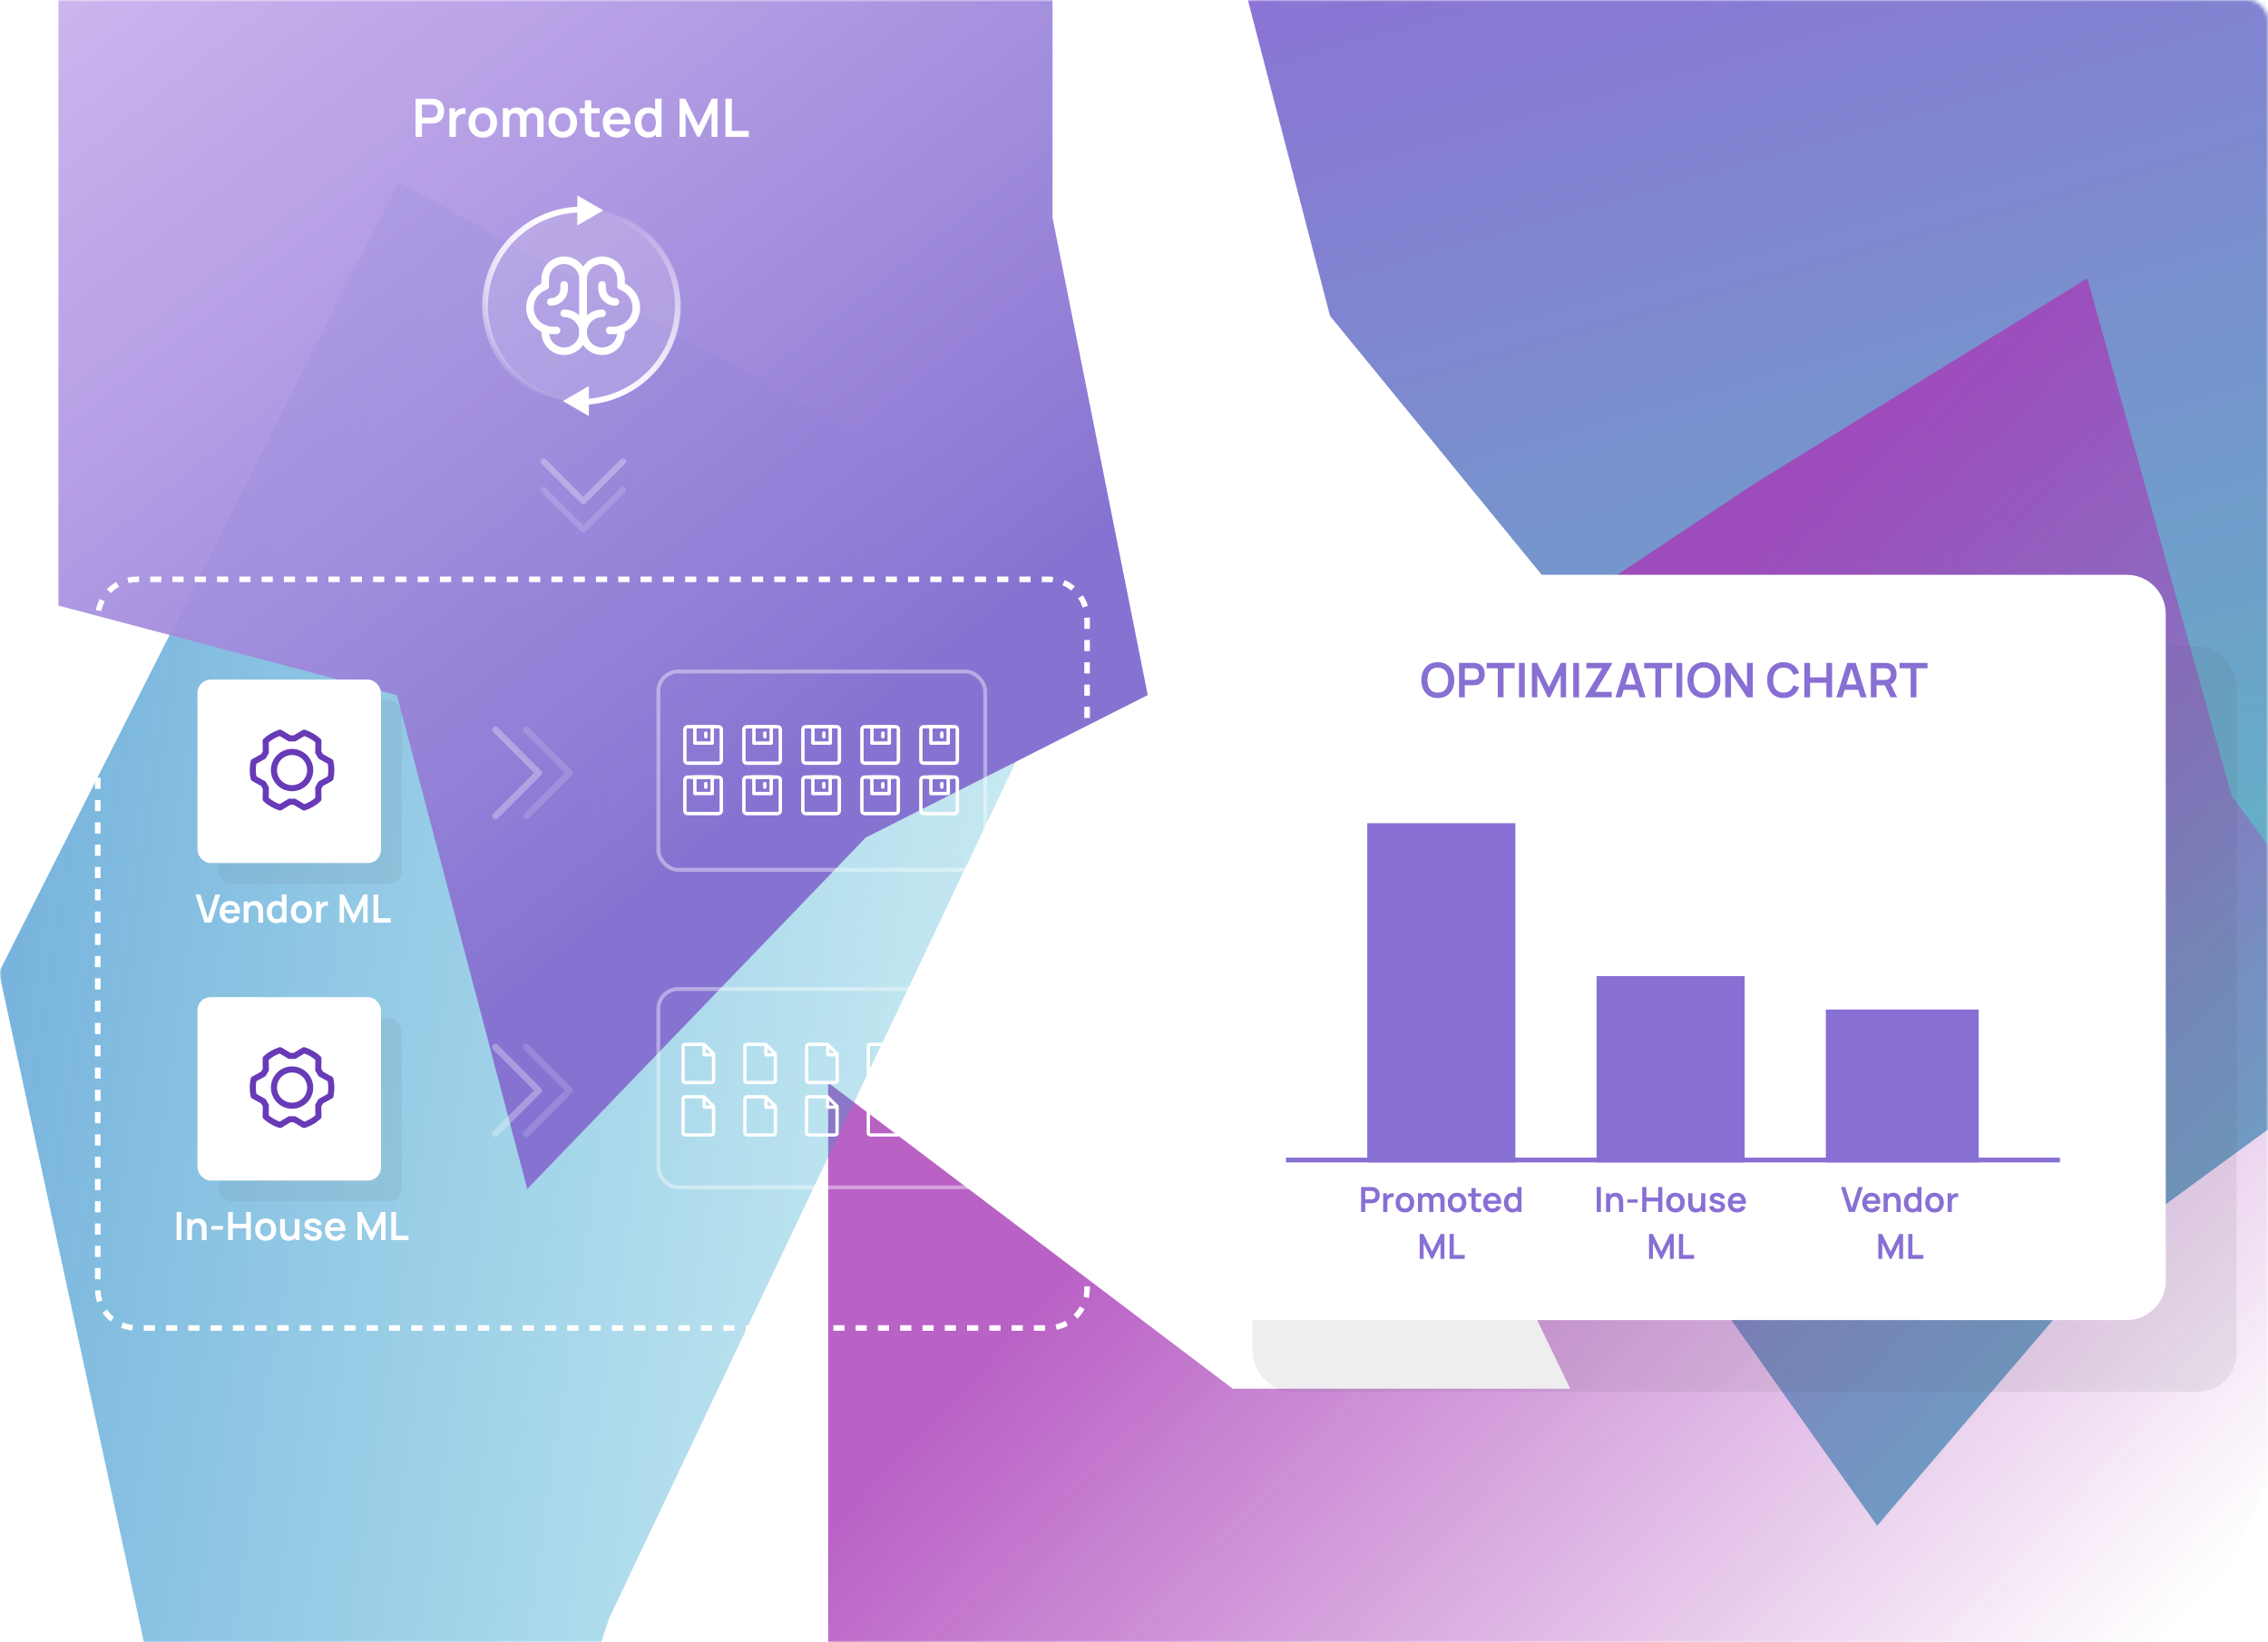 <svg width="580" height="420" viewBox="0 0 580 420" fill="none" xmlns="http://www.w3.org/2000/svg">
<mask id="mask0_2781_50048" style="mask-type:alpha" maskUnits="userSpaceOnUse" x="0" y="0" width="580" height="420">
<rect width="580" height="420" rx="5" fill="#3EDE9C"/>
</mask>
<g mask="url(#mask0_2781_50048)">
<rect width="580" height="420" rx="5" fill="white"/>
<g opacity="0.8" filter="url(#filter0_f_2781_50048)">
<path d="M388.136 -175.758L193.336 -84.872L219.401 -17.192L318.172 -3.655L340.122 80.784L426.547 186.495L340.122 284.471L370.302 333.459L426.547 314.766L480.048 390.182L544.524 314.766L637.123 247.085L614.487 118.814L665.245 29.863L637.123 -17.192V-94.541L388.136 -175.758Z" fill="url(#paint0_linear_2781_50048)"/>
</g>
<g opacity="0.8" filter="url(#filter1_f_2781_50048)">
<path d="M448.776 123.619L328.565 203.485L401.551 355.151H315.267L211.789 276.898V466.48L290.785 523.757L448.776 496.329L570.704 453.572V399.521L623.941 276.898L570.704 203.485L533.782 71.182L448.776 123.619Z" fill="url(#paint1_linear_2781_50048)"/>
</g>
<g opacity="0.8" filter="url(#filter2_f_2781_50048)">
<path d="M101.958 46.576L282.969 145.958L155.793 413.827L73.091 665.243L14.523 642.35L-64.731 658.729L-115.948 596.75L-109.104 561.015L-127.425 506.482H-51.265L-83.733 450.684H43.442L-0.25 248.63L101.958 46.576Z" fill="url(#paint2_linear_2781_50048)"/>
</g>
<g filter="url(#filter3_f_2781_50048)">
<path d="M14.938 -116.389V154.869L101.485 177.756L134.842 304.06L221.39 214.206L293.513 177.756L269.172 55.69V-12.124L182.624 -71.462L134.842 -174.879L14.938 -116.389Z" fill="url(#paint3_linear_2781_50048)"/>
</g>
<path d="M52.276 235.948L50.006 228.748H51.246L53.146 234.778L55.071 228.748H56.311L54.041 235.948H52.276ZM58.922 236.098C58.375 236.098 57.895 235.98 57.482 235.743C57.068 235.507 56.745 235.178 56.512 234.758C56.282 234.338 56.167 233.855 56.167 233.308C56.167 232.718 56.28 232.207 56.507 231.773C56.733 231.337 57.048 230.998 57.452 230.758C57.855 230.518 58.322 230.398 58.852 230.398C59.412 230.398 59.887 230.53 60.277 230.793C60.67 231.053 60.962 231.422 61.152 231.898C61.342 232.375 61.413 232.937 61.367 233.583H60.172V233.143C60.168 232.557 60.065 232.128 59.862 231.858C59.658 231.588 59.338 231.453 58.902 231.453C58.408 231.453 58.042 231.607 57.802 231.913C57.562 232.217 57.442 232.662 57.442 233.248C57.442 233.795 57.562 234.218 57.802 234.518C58.042 234.818 58.392 234.968 58.852 234.968C59.148 234.968 59.403 234.903 59.617 234.773C59.833 234.64 60 234.448 60.117 234.198L61.307 234.558C61.1 235.045 60.78 235.423 60.347 235.693C59.917 235.963 59.442 236.098 58.922 236.098ZM57.062 233.583V232.673H60.777V233.583H57.062ZM66.071 235.948V233.348C66.071 233.178 66.059 232.99 66.036 232.783C66.012 232.577 65.957 232.378 65.871 232.188C65.787 231.995 65.661 231.837 65.491 231.713C65.324 231.59 65.097 231.528 64.811 231.528C64.657 231.528 64.506 231.553 64.356 231.603C64.206 231.653 64.069 231.74 63.946 231.863C63.826 231.983 63.729 232.15 63.656 232.363C63.582 232.573 63.546 232.843 63.546 233.173L62.831 232.868C62.831 232.408 62.919 231.992 63.096 231.618C63.276 231.245 63.539 230.948 63.886 230.728C64.232 230.505 64.659 230.393 65.166 230.393C65.566 230.393 65.896 230.46 66.156 230.593C66.416 230.727 66.622 230.897 66.776 231.103C66.929 231.31 67.042 231.53 67.116 231.763C67.189 231.997 67.236 232.218 67.256 232.428C67.279 232.635 67.291 232.803 67.291 232.933V235.948H66.071ZM62.326 235.948V230.548H63.401V232.223H63.546V235.948H62.326ZM70.673 236.098C70.176 236.098 69.743 235.973 69.373 235.723C69.003 235.473 68.716 235.133 68.513 234.703C68.309 234.273 68.208 233.788 68.208 233.248C68.208 232.702 68.309 232.215 68.513 231.788C68.719 231.358 69.011 231.02 69.388 230.773C69.764 230.523 70.208 230.398 70.718 230.398C71.231 230.398 71.661 230.523 72.008 230.773C72.358 231.02 72.623 231.358 72.803 231.788C72.983 232.218 73.073 232.705 73.073 233.248C73.073 233.785 72.983 234.27 72.803 234.703C72.623 235.133 72.354 235.473 71.998 235.723C71.641 235.973 71.199 236.098 70.673 236.098ZM70.858 235.018C71.181 235.018 71.441 234.945 71.638 234.798C71.838 234.648 71.983 234.44 72.073 234.173C72.166 233.907 72.213 233.598 72.213 233.248C72.213 232.895 72.166 232.587 72.073 232.323C71.983 232.057 71.841 231.85 71.648 231.703C71.454 231.553 71.204 231.478 70.898 231.478C70.574 231.478 70.308 231.558 70.098 231.718C69.888 231.875 69.733 232.088 69.633 232.358C69.533 232.625 69.483 232.922 69.483 233.248C69.483 233.578 69.531 233.878 69.628 234.148C69.728 234.415 69.879 234.627 70.083 234.783C70.286 234.94 70.544 235.018 70.858 235.018ZM72.213 235.948V232.158H72.063V228.748H73.278V235.948H72.213ZM77.064 236.098C76.525 236.098 76.053 235.977 75.65 235.733C75.246 235.49 74.933 235.155 74.71 234.728C74.49 234.298 74.379 233.805 74.379 233.248C74.379 232.682 74.493 232.185 74.719 231.758C74.946 231.332 75.261 230.998 75.665 230.758C76.068 230.518 76.534 230.398 77.064 230.398C77.608 230.398 78.081 230.52 78.484 230.763C78.888 231.007 79.201 231.343 79.424 231.773C79.648 232.2 79.76 232.692 79.76 233.248C79.76 233.808 79.646 234.303 79.419 234.733C79.196 235.16 78.883 235.495 78.48 235.738C78.076 235.978 77.605 236.098 77.064 236.098ZM77.064 234.968C77.544 234.968 77.901 234.808 78.135 234.488C78.368 234.168 78.484 233.755 78.484 233.248C78.484 232.725 78.366 232.308 78.129 231.998C77.893 231.685 77.538 231.528 77.064 231.528C76.741 231.528 76.475 231.602 76.264 231.748C76.058 231.892 75.904 232.093 75.805 232.353C75.704 232.61 75.654 232.908 75.654 233.248C75.654 233.772 75.773 234.19 76.01 234.503C76.249 234.813 76.601 234.968 77.064 234.968ZM80.861 235.948V230.548H81.926V231.863L81.796 231.693C81.863 231.513 81.951 231.35 82.061 231.203C82.174 231.053 82.309 230.93 82.466 230.833C82.6 230.743 82.746 230.673 82.906 230.623C83.07 230.57 83.236 230.538 83.406 230.528C83.576 230.515 83.741 230.522 83.901 230.548V231.673C83.741 231.627 83.556 231.612 83.346 231.628C83.139 231.645 82.953 231.703 82.786 231.803C82.62 231.893 82.483 232.008 82.376 232.148C82.273 232.288 82.196 232.448 82.146 232.628C82.096 232.805 82.071 232.997 82.071 233.203V235.948H80.861ZM86.857 235.948V228.748H87.942L90.432 233.848L92.922 228.748H94.007V235.948H92.882V231.333L90.672 235.948H90.192L87.987 231.333V235.948H86.857ZM95.512 235.948V228.748H96.717V234.818H99.897V235.948H95.512Z" fill="white"/>
<path opacity="0.3" d="M126.711 186.622L137.75 197.661L126.711 208.7" stroke="white" stroke-width="1.682" stroke-linecap="round" stroke-linejoin="round"/>
<path opacity="0.15" d="M134.617 186.623L145.656 197.661L134.617 208.7" stroke="white" stroke-width="1.682" stroke-linecap="round" stroke-linejoin="round"/>
<g filter="url(#filter4_f_2781_50048)">
<rect x="55.867" y="179.163" width="46.911" height="46.911" rx="3.351" fill="#545660" fill-opacity="0.08"/>
</g>
<rect x="50.508" y="173.802" width="46.911" height="46.911" rx="3.351" fill="white"/>
<path d="M81.388 192.369C81.62 192.702 81.824 193.054 81.996 193.421L84.497 194.812C84.809 196.21 84.813 197.66 84.507 199.06L81.996 200.451C81.824 200.818 81.62 201.17 81.388 201.503L81.436 204.371C80.376 205.336 79.122 206.064 77.758 206.505L75.295 205.027C74.89 205.056 74.484 205.056 74.079 205.027L71.626 206.495C70.258 206.062 68.999 205.338 67.938 204.371L67.986 201.513C67.756 201.175 67.552 200.82 67.378 200.451L64.877 199.06C64.565 197.662 64.562 196.212 64.868 194.812L67.378 193.421C67.55 193.054 67.754 192.702 67.986 192.369L67.938 189.501C68.998 188.536 70.252 187.808 71.617 187.368L74.079 188.845C74.484 188.816 74.89 188.816 75.295 188.845L77.748 187.377C79.117 187.81 80.375 188.534 81.436 189.501L81.388 192.369Z" stroke="#683AB7" stroke-width="1.558" stroke-linecap="round" stroke-linejoin="round"/>
<path d="M74.689 201.572C77.249 201.572 79.324 199.497 79.324 196.937C79.324 194.377 77.249 192.302 74.689 192.302C72.13 192.302 70.055 194.377 70.055 196.937C70.055 199.497 72.13 201.572 74.689 201.572Z" stroke="#683AB7" stroke-width="1.558" stroke-linecap="round" stroke-linejoin="round"/>
<rect opacity="0.4" x="168.366" y="171.727" width="83.578" height="50.713" rx="5.092" stroke="white" stroke-width="0.981"/>
<path d="M244.124 185.844H236.199C235.813 185.844 235.5 186.157 235.5 186.543V194.468C235.5 194.854 235.813 195.167 236.199 195.167H244.124C244.51 195.167 244.823 194.854 244.823 194.468V186.543C244.823 186.157 244.51 185.844 244.124 185.844Z" stroke="white" stroke-width="0.872" stroke-linejoin="round"/>
<path d="M242.491 185.844V190.04H238.062V185.844H242.491Z" stroke="white" stroke-width="0.872" stroke-linejoin="round"/>
<path d="M240.859 187.476V188.408" stroke="white" stroke-width="0.872" stroke-linecap="round"/>
<path d="M237.367 185.844H243.195" stroke="white" stroke-width="0.872" stroke-linecap="round"/>
<path d="M183.765 185.844H175.84C175.454 185.844 175.141 186.157 175.141 186.543V194.468C175.141 194.854 175.454 195.167 175.84 195.167H183.765C184.151 195.167 184.464 194.854 184.464 194.468V186.543C184.464 186.157 184.151 185.844 183.765 185.844Z" stroke="white" stroke-width="0.872" stroke-linejoin="round"/>
<path d="M182.132 185.844V190.04H177.703V185.844H182.132Z" stroke="white" stroke-width="0.872" stroke-linejoin="round"/>
<path d="M180.5 187.476V188.408" stroke="white" stroke-width="0.872" stroke-linecap="round"/>
<path d="M177.008 185.844H182.835" stroke="white" stroke-width="0.872" stroke-linecap="round"/>
<path d="M198.858 185.844H190.934C190.547 185.844 190.234 186.157 190.234 186.543V194.468C190.234 194.854 190.547 195.167 190.934 195.167H198.858C199.244 195.167 199.558 194.854 199.558 194.468V186.543C199.558 186.157 199.244 185.844 198.858 185.844Z" stroke="white" stroke-width="0.872" stroke-linejoin="round"/>
<path d="M197.225 185.844V190.04H192.797V185.844H197.225Z" stroke="white" stroke-width="0.872" stroke-linejoin="round"/>
<path d="M195.594 187.476V188.408" stroke="white" stroke-width="0.872" stroke-linecap="round"/>
<path d="M192.102 185.844H197.929" stroke="white" stroke-width="0.872" stroke-linecap="round"/>
<path d="M213.952 185.844H206.027C205.641 185.844 205.328 186.157 205.328 186.543V194.468C205.328 194.854 205.641 195.167 206.027 195.167H213.952C214.338 195.167 214.651 194.854 214.651 194.468V186.543C214.651 186.157 214.338 185.844 213.952 185.844Z" stroke="white" stroke-width="0.872" stroke-linejoin="round"/>
<path d="M212.319 185.844V190.04H207.891V185.844H212.319Z" stroke="white" stroke-width="0.872" stroke-linejoin="round"/>
<path d="M210.688 187.476V188.408" stroke="white" stroke-width="0.872" stroke-linecap="round"/>
<path d="M207.195 185.844H213.023" stroke="white" stroke-width="0.872" stroke-linecap="round"/>
<path d="M229.046 185.844H221.121C220.735 185.844 220.422 186.157 220.422 186.543V194.468C220.422 194.854 220.735 195.167 221.121 195.167H229.046C229.432 195.167 229.745 194.854 229.745 194.468V186.543C229.745 186.157 229.432 185.844 229.046 185.844Z" stroke="white" stroke-width="0.872" stroke-linejoin="round"/>
<path d="M227.413 185.844V190.04H222.984V185.844H227.413Z" stroke="white" stroke-width="0.872" stroke-linejoin="round"/>
<path d="M225.781 187.476V188.408" stroke="white" stroke-width="0.872" stroke-linecap="round"/>
<path d="M222.289 185.844H228.116" stroke="white" stroke-width="0.872" stroke-linecap="round"/>
<path d="M183.757 198.741H175.832C175.446 198.741 175.133 199.054 175.133 199.441V207.365C175.133 207.751 175.446 208.064 175.832 208.064H183.757C184.143 208.064 184.456 207.751 184.456 207.365V199.441C184.456 199.054 184.143 198.741 183.757 198.741Z" stroke="white" stroke-width="0.872" stroke-linejoin="round"/>
<path d="M182.124 198.741V202.937H177.695V198.741H182.124Z" stroke="white" stroke-width="0.872" stroke-linejoin="round"/>
<path d="M180.492 200.373V201.305" stroke="white" stroke-width="0.872" stroke-linecap="round"/>
<path d="M177 198.741H182.827" stroke="white" stroke-width="0.872" stroke-linecap="round"/>
<path d="M198.85 198.741H190.926C190.54 198.741 190.227 199.054 190.227 199.441V207.365C190.227 207.751 190.54 208.064 190.926 208.064H198.85C199.237 208.064 199.55 207.751 199.55 207.365V199.441C199.55 199.054 199.237 198.741 198.85 198.741Z" stroke="white" stroke-width="0.872" stroke-linejoin="round"/>
<path d="M197.218 198.741V202.937H192.789V198.741H197.218Z" stroke="white" stroke-width="0.872" stroke-linejoin="round"/>
<path d="M195.586 200.373V201.305" stroke="white" stroke-width="0.872" stroke-linecap="round"/>
<path d="M192.094 198.741H197.921" stroke="white" stroke-width="0.872" stroke-linecap="round"/>
<path d="M213.936 198.741H206.012C205.626 198.741 205.312 199.054 205.312 199.441V207.365C205.312 207.751 205.626 208.064 206.012 208.064H213.936C214.323 208.064 214.636 207.751 214.636 207.365V199.441C214.636 199.054 214.323 198.741 213.936 198.741Z" stroke="white" stroke-width="0.872" stroke-linejoin="round"/>
<path d="M212.303 198.741V202.937H207.875V198.741H212.303Z" stroke="white" stroke-width="0.872" stroke-linejoin="round"/>
<path d="M210.672 200.373V201.305" stroke="white" stroke-width="0.872" stroke-linecap="round"/>
<path d="M207.18 198.741H213.007" stroke="white" stroke-width="0.872" stroke-linecap="round"/>
<path d="M229.03 198.741H221.105C220.719 198.741 220.406 199.054 220.406 199.441V207.365C220.406 207.751 220.719 208.064 221.105 208.064H229.03C229.416 208.064 229.729 207.751 229.729 207.365V199.441C229.729 199.054 229.416 198.741 229.03 198.741Z" stroke="white" stroke-width="0.872" stroke-linejoin="round"/>
<path d="M227.397 198.741V202.937H222.969V198.741H227.397Z" stroke="white" stroke-width="0.872" stroke-linejoin="round"/>
<path d="M225.766 200.373V201.305" stroke="white" stroke-width="0.872" stroke-linecap="round"/>
<path d="M222.273 198.741H228.101" stroke="white" stroke-width="0.872" stroke-linecap="round"/>
<path d="M244.124 198.741H236.199C235.813 198.741 235.5 199.054 235.5 199.441V207.365C235.5 207.751 235.813 208.064 236.199 208.064H244.124C244.51 208.064 244.823 207.751 244.823 207.365V199.441C244.823 199.054 244.51 198.741 244.124 198.741Z" stroke="white" stroke-width="0.872" stroke-linejoin="round"/>
<path d="M242.491 198.741V202.937H238.062V198.741H242.491Z" stroke="white" stroke-width="0.872" stroke-linejoin="round"/>
<path d="M240.859 200.373V201.305" stroke="white" stroke-width="0.872" stroke-linecap="round"/>
<path d="M237.367 198.741H243.195" stroke="white" stroke-width="0.872" stroke-linecap="round"/>
<path d="M45.175 317.15V309.95H46.38V317.15H45.175ZM51.613 317.15V314.55C51.613 314.38 51.601 314.191 51.578 313.985C51.554 313.778 51.499 313.58 51.413 313.39C51.329 313.196 51.203 313.038 51.033 312.915C50.866 312.791 50.639 312.73 50.353 312.73C50.199 312.73 50.048 312.755 49.898 312.805C49.748 312.855 49.611 312.941 49.488 313.065C49.368 313.185 49.271 313.351 49.198 313.565C49.124 313.775 49.088 314.045 49.088 314.375L48.373 314.07C48.373 313.61 48.461 313.193 48.638 312.82C48.818 312.446 49.081 312.15 49.428 311.93C49.774 311.706 50.201 311.595 50.708 311.595C51.108 311.595 51.438 311.661 51.698 311.795C51.958 311.928 52.164 312.098 52.318 312.305C52.471 312.511 52.584 312.731 52.658 312.965C52.731 313.198 52.778 313.42 52.798 313.63C52.821 313.836 52.833 314.005 52.833 314.135V317.15H51.613ZM47.868 317.15V311.75H48.943V313.425H49.088V317.15H47.868ZM54.038 314.47V313.525H57.038V314.47H54.038ZM58.337 317.15V309.95H59.542V312.98H62.952V309.95H64.152V317.15H62.952V314.11H59.542V317.15H58.337ZM67.939 317.3C67.398 317.3 66.927 317.178 66.523 316.935C66.12 316.691 65.807 316.356 65.584 315.93C65.364 315.5 65.254 315.006 65.254 314.45C65.254 313.883 65.367 313.386 65.594 312.96C65.82 312.533 66.135 312.2 66.538 311.96C66.942 311.72 67.409 311.6 67.939 311.6C68.482 311.6 68.955 311.721 69.359 311.965C69.762 312.208 70.075 312.545 70.299 312.975C70.522 313.401 70.633 313.893 70.633 314.45C70.633 315.01 70.52 315.505 70.293 315.935C70.07 316.361 69.757 316.696 69.353 316.94C68.95 317.18 68.478 317.3 67.939 317.3ZM67.939 316.17C68.418 316.17 68.775 316.01 69.008 315.69C69.242 315.37 69.359 314.956 69.359 314.45C69.359 313.926 69.24 313.51 69.004 313.2C68.767 312.886 68.412 312.73 67.939 312.73C67.615 312.73 67.349 312.803 67.138 312.95C66.932 313.093 66.778 313.295 66.678 313.555C66.579 313.811 66.528 314.11 66.528 314.45C66.528 314.973 66.647 315.391 66.883 315.705C67.124 316.015 67.475 316.17 67.939 316.17ZM73.76 317.305C73.36 317.305 73.03 317.238 72.77 317.105C72.51 316.971 72.303 316.801 72.15 316.595C71.997 316.388 71.883 316.168 71.81 315.935C71.737 315.701 71.689 315.481 71.665 315.275C71.645 315.065 71.635 314.895 71.635 314.765V311.75H72.855V314.35C72.855 314.516 72.867 314.705 72.89 314.915C72.913 315.121 72.967 315.321 73.05 315.515C73.137 315.705 73.263 315.861 73.43 315.985C73.6 316.108 73.829 316.17 74.115 316.17C74.269 316.17 74.42 316.145 74.57 316.095C74.72 316.045 74.855 315.96 74.975 315.84C75.099 315.716 75.197 315.548 75.27 315.335C75.344 315.121 75.38 314.851 75.38 314.525L76.095 314.83C76.095 315.29 76.005 315.706 75.825 316.08C75.648 316.453 75.387 316.751 75.04 316.975C74.694 317.195 74.267 317.305 73.76 317.305ZM75.525 317.15V315.475H75.38V311.75H76.59V317.15H75.525ZM80.08 317.3C79.413 317.3 78.872 317.15 78.455 316.85C78.038 316.55 77.785 316.128 77.695 315.585L78.925 315.395C78.988 315.661 79.128 315.871 79.345 316.025C79.562 316.178 79.835 316.255 80.165 316.255C80.455 316.255 80.678 316.198 80.835 316.085C80.995 315.968 81.075 315.81 81.075 315.61C81.075 315.486 81.045 315.388 80.985 315.315C80.928 315.238 80.802 315.165 80.605 315.095C80.408 315.025 80.107 314.936 79.7 314.83C79.247 314.71 78.887 314.581 78.62 314.445C78.353 314.305 78.162 314.14 78.045 313.95C77.928 313.76 77.87 313.53 77.87 313.26C77.87 312.923 77.958 312.63 78.135 312.38C78.312 312.13 78.558 311.938 78.875 311.805C79.192 311.668 79.565 311.6 79.995 311.6C80.415 311.6 80.787 311.665 81.11 311.795C81.437 311.925 81.7 312.11 81.9 312.35C82.1 312.59 82.223 312.871 82.27 313.195L81.04 313.415C81.01 313.185 80.905 313.003 80.725 312.87C80.548 312.736 80.312 312.661 80.015 312.645C79.732 312.628 79.503 312.671 79.33 312.775C79.157 312.875 79.07 313.016 79.07 313.2C79.07 313.303 79.105 313.391 79.175 313.465C79.245 313.538 79.385 313.611 79.595 313.685C79.808 313.758 80.125 313.848 80.545 313.955C80.975 314.065 81.318 314.191 81.575 314.335C81.835 314.475 82.022 314.643 82.135 314.84C82.252 315.036 82.31 315.275 82.31 315.555C82.31 316.098 82.112 316.525 81.715 316.835C81.322 317.145 80.777 317.3 80.08 317.3ZM85.86 317.3C85.313 317.3 84.833 317.181 84.42 316.945C84.007 316.708 83.683 316.38 83.45 315.96C83.22 315.54 83.105 315.056 83.105 314.51C83.105 313.92 83.218 313.408 83.445 312.975C83.672 312.538 83.987 312.2 84.39 311.96C84.793 311.72 85.26 311.6 85.79 311.6C86.35 311.6 86.825 311.731 87.215 311.995C87.608 312.255 87.9 312.623 88.09 313.1C88.28 313.576 88.352 314.138 88.305 314.785H87.11V314.345C87.107 313.758 87.003 313.33 86.8 313.06C86.597 312.79 86.277 312.655 85.84 312.655C85.347 312.655 84.98 312.808 84.74 313.115C84.5 313.418 84.38 313.863 84.38 314.45C84.38 314.996 84.5 315.42 84.74 315.72C84.98 316.02 85.33 316.17 85.79 316.17C86.087 316.17 86.342 316.105 86.555 315.975C86.772 315.841 86.938 315.65 87.055 315.4L88.245 315.76C88.038 316.246 87.718 316.625 87.285 316.895C86.855 317.165 86.38 317.3 85.86 317.3ZM84 314.785V313.875H87.715V314.785H84ZM91.423 317.15V309.95H92.508L94.998 315.05L97.488 309.95H98.573V317.15H97.448V312.535L95.238 317.15H94.758L92.553 312.535V317.15H91.423ZM100.077 317.15V309.95H101.282V316.02H104.462V317.15H100.077Z" fill="white"/>
<path opacity="0.3" d="M126.711 267.821L137.75 278.86L126.711 289.899" stroke="white" stroke-width="1.682" stroke-linecap="round" stroke-linejoin="round"/>
<path opacity="0.15" d="M134.617 267.821L145.656 278.86L134.617 289.899" stroke="white" stroke-width="1.682" stroke-linecap="round" stroke-linejoin="round"/>
<g filter="url(#filter5_f_2781_50048)">
<rect x="55.867" y="260.364" width="46.911" height="46.911" rx="3.351" fill="#545660" fill-opacity="0.08"/>
</g>
<rect x="50.508" y="255.002" width="46.911" height="46.911" rx="3.351" fill="white"/>
<path d="M81.388 273.568C81.62 273.901 81.824 274.253 81.996 274.62L84.497 276.011C84.809 277.409 84.813 278.859 84.507 280.259L81.996 281.649C81.824 282.017 81.62 282.369 81.388 282.702L81.436 285.57C80.376 286.535 79.122 287.263 77.758 287.703L75.295 286.226C74.89 286.255 74.484 286.255 74.079 286.226L71.626 287.694C70.258 287.261 68.999 286.536 67.938 285.57L67.986 282.712C67.756 282.374 67.552 282.019 67.378 281.649L64.877 280.259C64.565 278.861 64.562 277.411 64.868 276.011L67.378 274.62C67.55 274.253 67.754 273.901 67.986 273.568L67.938 270.7C68.998 269.734 70.252 269.007 71.617 268.566L74.079 270.044C74.484 270.015 74.89 270.015 75.295 270.044L77.748 268.576C79.117 269.009 80.375 269.733 81.436 270.7L81.388 273.568Z" stroke="#683AB7" stroke-width="1.558" stroke-linecap="round" stroke-linejoin="round"/>
<path d="M74.689 282.771C77.249 282.771 79.324 280.696 79.324 278.136C79.324 275.576 77.249 273.501 74.689 273.501C72.13 273.501 70.055 275.576 70.055 278.136C70.055 280.696 72.13 282.771 74.689 282.771Z" stroke="#683AB7" stroke-width="1.558" stroke-linecap="round" stroke-linejoin="round"/>
<rect opacity="0.4" x="168.366" y="252.927" width="83.578" height="50.713" rx="5.092" stroke="white" stroke-width="0.981"/>
<path d="M175.175 267.086H180.05L182.487 269.523V276.348C182.487 276.617 182.269 276.836 182 276.836H175.175C174.906 276.836 174.688 276.617 174.688 276.348V267.573C174.688 267.304 174.906 267.086 175.175 267.086Z" stroke="white" stroke-width="0.842" stroke-linejoin="round"/>
<path d="M180.062 267.089V269.741H182.508" stroke="white" stroke-width="0.842" stroke-linejoin="round"/>
<path d="M190.972 267.086H195.847L198.284 269.523V276.348C198.284 276.617 198.066 276.835 197.797 276.835H190.972C190.703 276.835 190.484 276.617 190.484 276.348V267.573C190.484 267.304 190.703 267.086 190.972 267.086Z" stroke="white" stroke-width="0.842" stroke-linejoin="round"/>
<path d="M195.859 267.088V269.741H198.305" stroke="white" stroke-width="0.842" stroke-linejoin="round"/>
<path d="M206.784 267.086H211.659L214.097 269.523V276.348C214.097 276.617 213.878 276.835 213.609 276.835H206.784C206.515 276.835 206.297 276.617 206.297 276.348V267.573C206.297 267.304 206.515 267.086 206.784 267.086Z" stroke="white" stroke-width="0.842" stroke-linejoin="round"/>
<path d="M211.672 267.089V269.742H214.117" stroke="white" stroke-width="0.842" stroke-linejoin="round"/>
<path d="M222.558 267.086H227.433L229.87 269.523V276.348C229.87 276.617 229.652 276.835 229.383 276.835H222.558C222.289 276.835 222.07 276.617 222.07 276.348V267.573C222.07 267.304 222.289 267.086 222.558 267.086Z" stroke="white" stroke-width="0.842" stroke-linejoin="round"/>
<path d="M227.445 267.089V269.742H229.891" stroke="white" stroke-width="0.842" stroke-linejoin="round"/>
<path d="M238.355 267.086H243.23L245.667 269.523V276.348C245.667 276.617 245.449 276.836 245.18 276.836H238.355C238.085 276.836 237.867 276.617 237.867 276.348V267.573C237.867 267.304 238.085 267.086 238.355 267.086Z" stroke="white" stroke-width="0.842" stroke-linejoin="round"/>
<path d="M243.242 267.089V269.741H245.687" stroke="white" stroke-width="0.842" stroke-linejoin="round"/>
<path d="M175.175 280.495H180.05L182.487 282.932V289.757C182.487 290.026 182.269 290.244 182 290.244H175.175C174.906 290.244 174.688 290.026 174.688 289.757V280.982C174.688 280.713 174.906 280.495 175.175 280.495Z" stroke="white" stroke-width="0.842" stroke-linejoin="round"/>
<path d="M180.062 280.497V283.15H182.508" stroke="white" stroke-width="0.842" stroke-linejoin="round"/>
<path d="M190.98 280.495H195.855L198.292 282.932V289.757C198.292 290.026 198.074 290.244 197.805 290.244H190.98C190.71 290.244 190.492 290.026 190.492 289.757V280.982C190.492 280.713 190.71 280.495 190.98 280.495Z" stroke="white" stroke-width="0.842" stroke-linejoin="round"/>
<path d="M195.867 280.498V283.15H198.312" stroke="white" stroke-width="0.842" stroke-linejoin="round"/>
<path d="M206.753 280.495H211.628L214.065 282.932V289.757C214.065 290.026 213.847 290.244 213.578 290.244H206.753C206.484 290.244 206.266 290.026 206.266 289.757V280.982C206.266 280.713 206.484 280.495 206.753 280.495Z" stroke="white" stroke-width="0.842" stroke-linejoin="round"/>
<path d="M211.641 280.497V283.15H214.086" stroke="white" stroke-width="0.842" stroke-linejoin="round"/>
<path d="M222.55 280.495H227.425L229.862 282.932V289.757C229.862 290.026 229.644 290.244 229.375 290.244H222.55C222.281 290.244 222.062 290.026 222.062 289.757V280.982C222.062 280.713 222.281 280.495 222.55 280.495Z" stroke="white" stroke-width="0.842" stroke-linejoin="round"/>
<path d="M227.438 280.497V283.15H229.883" stroke="white" stroke-width="0.842" stroke-linejoin="round"/>
<path d="M238.355 280.495H243.23L245.667 282.932V289.757C245.667 290.026 245.449 290.244 245.18 290.244H238.355C238.085 290.244 237.867 290.026 237.867 289.757V280.982C237.867 280.713 238.085 280.495 238.355 280.495Z" stroke="white" stroke-width="0.842" stroke-linejoin="round"/>
<path d="M243.234 280.498V283.15H245.68" stroke="white" stroke-width="0.842" stroke-linejoin="round"/>
<path d="M207.406 339.621L268 339.621C273.523 339.621 278 335.143 278 329.621L278 318.075L278 158.161C278 152.638 273.523 148.161 268 148.161L35 148.161C29.477 148.161 25 152.638 25 158.161L25 329.621C25 335.143 29.477 339.621 35 339.621L207.406 339.621Z" stroke="white" stroke-width="1.427" stroke-dasharray="2.85 2.85"/>
<g filter="url(#filter6_f_2781_50048)">
<rect x="320.328" y="165.326" width="251.674" height="190.588" rx="10" fill="#545660" fill-opacity="0.1"/>
</g>
<path d="M483.576 337.588L543.849 337.588C549.372 337.588 553.849 333.111 553.849 327.588L553.849 316.141L553.849 157C553.849 151.477 549.372 147 543.849 147L312 147C306.477 147 302 151.477 302 157L302 327.588C302 333.111 306.477 337.588 312 337.588L483.576 337.588Z" fill="white"/>
<path d="M408.332 309.937V303.571H409.398V309.937H408.332ZM414.024 309.937V307.638C414.024 307.488 414.014 307.321 413.993 307.138C413.973 306.956 413.924 306.78 413.847 306.612C413.774 306.441 413.662 306.301 413.511 306.192C413.364 306.083 413.164 306.029 412.91 306.029C412.775 306.029 412.64 306.051 412.508 306.095C412.375 306.139 412.254 306.216 412.145 306.325C412.039 306.431 411.954 306.578 411.889 306.767C411.824 306.953 411.792 307.191 411.792 307.483L411.16 307.214C411.16 306.807 411.238 306.438 411.394 306.108C411.553 305.778 411.786 305.516 412.092 305.321C412.399 305.124 412.776 305.025 413.224 305.025C413.578 305.025 413.869 305.084 414.099 305.202C414.329 305.32 414.512 305.47 414.647 305.653C414.783 305.836 414.883 306.03 414.948 306.237C415.013 306.443 415.054 306.639 415.072 306.825C415.092 307.007 415.103 307.156 415.103 307.271V309.937H414.024ZM410.713 309.937V305.162H411.663V306.643H411.792V309.937H410.713ZM416.168 307.567V306.732H418.82V307.567H416.168ZM419.969 309.937V303.571H421.034V306.25H424.049V303.571H425.11V309.937H424.049V307.249H421.034V309.937H419.969ZM428.458 310.069C427.981 310.069 427.564 309.962 427.207 309.747C426.851 309.531 426.574 309.235 426.376 308.858C426.182 308.478 426.084 308.042 426.084 307.549C426.084 307.048 426.185 306.609 426.385 306.232C426.585 305.855 426.864 305.56 427.22 305.348C427.577 305.136 427.99 305.03 428.458 305.03C428.939 305.03 429.357 305.137 429.714 305.352C430.07 305.568 430.347 305.865 430.545 306.245C430.742 306.623 430.841 307.057 430.841 307.549C430.841 308.045 430.741 308.482 430.54 308.862C430.343 309.24 430.066 309.536 429.709 309.751C429.353 309.963 428.936 310.069 428.458 310.069ZM428.458 309.07C428.883 309.07 429.198 308.929 429.404 308.646C429.611 308.363 429.714 307.997 429.714 307.549C429.714 307.087 429.609 306.718 429.4 306.444C429.191 306.167 428.877 306.029 428.458 306.029C428.172 306.029 427.937 306.094 427.751 306.223C427.568 306.35 427.433 306.528 427.344 306.758C427.256 306.985 427.212 307.249 427.212 307.549C427.212 308.012 427.316 308.382 427.525 308.659C427.738 308.933 428.049 309.07 428.458 309.07ZM433.605 310.074C433.252 310.074 432.96 310.015 432.73 309.897C432.5 309.779 432.317 309.629 432.182 309.446C432.046 309.263 431.946 309.069 431.881 308.862C431.816 308.656 431.774 308.462 431.753 308.279C431.735 308.093 431.727 307.943 431.727 307.828V305.162H432.805V307.461C432.805 307.608 432.815 307.775 432.836 307.961C432.857 308.143 432.904 308.32 432.978 308.491C433.054 308.659 433.166 308.798 433.314 308.907C433.464 309.016 433.666 309.07 433.919 309.07C434.055 309.07 434.189 309.048 434.321 309.004C434.454 308.96 434.573 308.885 434.68 308.778C434.789 308.669 434.875 308.521 434.94 308.332C435.005 308.143 435.038 307.905 435.038 307.616L435.67 307.885C435.67 308.292 435.59 308.661 435.431 308.991C435.275 309.321 435.043 309.584 434.737 309.782C434.43 309.976 434.053 310.074 433.605 310.074ZM435.166 309.937V308.456H435.038V305.162H436.107V309.937H435.166ZM439.193 310.069C438.603 310.069 438.124 309.937 437.756 309.671C437.388 309.406 437.164 309.033 437.084 308.553L438.172 308.385C438.228 308.621 438.351 308.806 438.543 308.942C438.734 309.078 438.976 309.145 439.268 309.145C439.524 309.145 439.722 309.095 439.86 308.995C440.002 308.892 440.072 308.752 440.072 308.575C440.072 308.466 440.046 308.379 439.993 308.314C439.943 308.246 439.831 308.182 439.657 308.12C439.483 308.058 439.216 307.98 438.857 307.885C438.456 307.779 438.138 307.666 437.902 307.545C437.666 307.421 437.497 307.275 437.394 307.107C437.29 306.939 437.239 306.736 437.239 306.497C437.239 306.2 437.317 305.94 437.473 305.719C437.629 305.498 437.847 305.329 438.127 305.211C438.407 305.09 438.737 305.03 439.118 305.03C439.489 305.03 439.818 305.087 440.103 305.202C440.392 305.317 440.625 305.481 440.802 305.693C440.979 305.905 441.088 306.154 441.129 306.44L440.042 306.634C440.015 306.431 439.922 306.27 439.763 306.153C439.607 306.035 439.398 305.968 439.135 305.954C438.885 305.939 438.683 305.977 438.53 306.069C438.376 306.157 438.3 306.282 438.3 306.444C438.3 306.536 438.331 306.614 438.393 306.679C438.455 306.743 438.578 306.808 438.764 306.873C438.953 306.938 439.233 307.018 439.604 307.112C439.984 307.209 440.288 307.321 440.515 307.448C440.744 307.572 440.909 307.72 441.01 307.894C441.113 308.068 441.164 308.279 441.164 308.526C441.164 309.007 440.989 309.384 440.638 309.658C440.291 309.932 439.809 310.069 439.193 310.069ZM444.303 310.069C443.82 310.069 443.395 309.965 443.03 309.755C442.665 309.546 442.379 309.256 442.172 308.885C441.969 308.513 441.867 308.086 441.867 307.603C441.867 307.081 441.968 306.629 442.168 306.245C442.368 305.859 442.647 305.56 443.004 305.348C443.36 305.136 443.773 305.03 444.241 305.03C444.736 305.03 445.156 305.146 445.501 305.379C445.849 305.609 446.107 305.934 446.275 306.356C446.443 306.777 446.506 307.274 446.465 307.846H445.408V307.457C445.405 306.938 445.314 306.559 445.134 306.321C444.954 306.082 444.672 305.962 444.285 305.962C443.849 305.962 443.525 306.098 443.313 306.369C443.101 306.637 442.995 307.031 442.995 307.549C442.995 308.033 443.101 308.407 443.313 308.672C443.525 308.938 443.835 309.07 444.241 309.07C444.504 309.07 444.729 309.013 444.918 308.898C445.109 308.78 445.257 308.61 445.36 308.389L446.412 308.708C446.229 309.138 445.946 309.472 445.563 309.711C445.183 309.95 444.763 310.069 444.303 310.069ZM442.659 307.846V307.041H445.943V307.846H442.659ZM421.709 321.937V315.571H422.668L424.87 320.08L427.071 315.571H428.03V321.937H427.036V317.856L425.082 321.937H424.657L422.708 317.856V321.937H421.709ZM429.361 321.937V315.571H430.426V320.938H433.238V321.937H429.361Z" fill="#886FD3"/>
<path d="M367.692 178.509C366.812 178.509 366.059 178.318 365.432 177.935C364.804 177.548 364.322 177.01 363.984 176.322C363.65 175.634 363.483 174.836 363.483 173.928C363.483 173.019 363.65 172.221 363.984 171.533C364.322 170.845 364.804 170.309 365.432 169.926C366.059 169.54 366.812 169.346 367.692 169.346C368.571 169.346 369.325 169.54 369.952 169.926C370.583 170.309 371.066 170.845 371.4 171.533C371.738 172.221 371.907 173.019 371.907 173.928C371.907 174.836 371.738 175.634 371.4 176.322C371.066 177.01 370.583 177.548 369.952 177.935C369.325 178.318 368.571 178.509 367.692 178.509ZM367.692 177.122C368.282 177.126 368.773 176.996 369.164 176.731C369.559 176.467 369.854 176.094 370.05 175.614C370.249 175.133 370.349 174.571 370.349 173.928C370.349 173.284 370.249 172.726 370.05 172.254C369.854 171.777 369.559 171.407 369.164 171.142C368.773 170.877 368.282 170.741 367.692 170.733C367.101 170.729 366.611 170.859 366.22 171.124C365.829 171.388 365.533 171.761 365.334 172.242C365.138 172.722 365.041 173.284 365.041 173.928C365.041 174.571 365.138 175.131 365.334 175.607C365.529 176.08 365.823 176.448 366.214 176.713C366.609 176.978 367.101 177.114 367.692 177.122ZM373.123 178.326V169.529H376.757C376.843 169.529 376.953 169.533 377.087 169.542C377.222 169.546 377.346 169.558 377.46 169.578C377.969 169.656 378.388 169.825 378.718 170.085C379.052 170.346 379.298 170.676 379.457 171.075C379.62 171.47 379.702 171.91 379.702 172.394C379.702 172.875 379.62 173.315 379.457 173.714C379.294 174.109 379.046 174.437 378.712 174.697C378.382 174.958 377.965 175.127 377.46 175.204C377.346 175.221 377.219 175.233 377.081 175.241C376.947 175.249 376.839 175.253 376.757 175.253H374.595V178.326H373.123ZM374.595 173.879H376.696C376.778 173.879 376.869 173.875 376.971 173.867C377.073 173.858 377.167 173.842 377.252 173.818C377.496 173.757 377.688 173.649 377.826 173.494C377.969 173.339 378.069 173.164 378.126 172.969C378.187 172.773 378.217 172.582 378.217 172.394C378.217 172.207 378.187 172.016 378.126 171.82C378.069 171.621 377.969 171.443 377.826 171.289C377.688 171.134 377.496 171.026 377.252 170.965C377.167 170.941 377.073 170.926 376.971 170.922C376.869 170.914 376.778 170.91 376.696 170.91H374.595V173.879ZM383.039 178.326V170.91H380.192V169.529H387.358V170.91H384.511V178.326H383.039ZM388.457 178.326V169.529H389.929V178.326H388.457ZM391.759 178.326V169.529H393.084L396.126 175.76L399.168 169.529H400.494V178.326H399.119V172.688L396.419 178.326H395.833L393.139 172.688V178.326H391.759ZM402.332 178.326V169.529H403.804V178.326H402.332ZM405.39 178.326V178.124L409.727 170.91H405.695V169.529H412.274V169.737L407.962 176.939H412.17V178.326H405.39ZM413.124 178.326L415.898 169.529H418.054L420.827 178.326H419.312L416.796 170.433H417.126L414.639 178.326H413.124ZM414.67 176.42V175.045H419.288V176.42H414.67ZM423.318 178.326V170.91H420.471V169.529H427.636V170.91H424.79V178.326H423.318ZM428.735 178.326V169.529H430.207V178.326H428.735ZM435.757 178.509C434.878 178.509 434.124 178.318 433.497 177.935C432.87 177.548 432.387 177.01 432.049 176.322C431.715 175.634 431.549 174.836 431.549 173.928C431.549 173.019 431.715 172.221 432.049 171.533C432.387 170.845 432.87 170.309 433.497 169.926C434.124 169.54 434.878 169.346 435.757 169.346C436.637 169.346 437.39 169.54 438.018 169.926C438.649 170.309 439.131 170.845 439.465 171.533C439.803 172.221 439.972 173.019 439.972 173.928C439.972 174.836 439.803 175.634 439.465 176.322C439.131 177.01 438.649 177.548 438.018 177.935C437.39 178.318 436.637 178.509 435.757 178.509ZM435.757 177.122C436.348 177.126 436.839 176.996 437.23 176.731C437.625 176.467 437.92 176.094 438.115 175.614C438.315 175.133 438.415 174.571 438.415 173.928C438.415 173.284 438.315 172.726 438.115 172.254C437.92 171.777 437.625 171.407 437.23 171.142C436.839 170.877 436.348 170.741 435.757 170.733C435.167 170.729 434.676 170.859 434.285 171.124C433.894 171.388 433.599 171.761 433.399 172.242C433.204 172.722 433.106 173.284 433.106 173.928C433.106 174.571 433.204 175.131 433.399 175.607C433.595 176.08 433.888 176.448 434.279 176.713C434.674 176.978 435.167 177.114 435.757 177.122ZM441.188 178.326V169.529H442.679L446.759 175.73V169.529H448.25V178.326H446.759L442.679 172.126V178.326H441.188ZM456.123 178.509C455.244 178.509 454.49 178.318 453.863 177.935C453.236 177.548 452.753 177.01 452.415 176.322C452.081 175.634 451.914 174.836 451.914 173.928C451.914 173.019 452.081 172.221 452.415 171.533C452.753 170.845 453.236 170.309 453.863 169.926C454.49 169.54 455.244 169.346 456.123 169.346C457.137 169.346 457.982 169.601 458.658 170.11C459.334 170.615 459.809 171.297 460.082 172.156L458.597 172.565C458.426 171.991 458.135 171.543 457.724 171.222C457.312 170.896 456.779 170.733 456.123 170.733C455.533 170.733 455.04 170.865 454.645 171.13C454.254 171.395 453.959 171.767 453.759 172.248C453.564 172.724 453.464 173.284 453.46 173.928C453.46 174.571 453.558 175.133 453.753 175.614C453.953 176.09 454.25 176.461 454.645 176.725C455.04 176.99 455.533 177.122 456.123 177.122C456.779 177.122 457.312 176.96 457.724 176.634C458.135 176.308 458.426 175.86 458.597 175.29L460.082 175.699C459.809 176.558 459.334 177.243 458.658 177.752C457.982 178.257 457.137 178.509 456.123 178.509ZM461.423 178.326V169.529H462.895V173.231H467.061V169.529H468.527V178.326H467.061V174.612H462.895V178.326H461.423ZM469.629 178.326L472.402 169.529H474.559L477.332 178.326H475.817L473.3 170.433H473.63L471.144 178.326H469.629ZM471.174 176.42V175.045H475.793V176.42H471.174ZM478.436 178.326V169.529H482.071C482.156 169.529 482.266 169.533 482.401 169.542C482.535 169.546 482.659 169.558 482.773 169.578C483.282 169.656 483.702 169.825 484.032 170.085C484.366 170.346 484.612 170.676 484.771 171.075C484.934 171.47 485.015 171.91 485.015 172.394C485.015 173.111 484.834 173.728 484.472 174.245C484.109 174.758 483.553 175.076 482.804 175.198L482.175 175.253H479.908V178.326H478.436ZM483.488 178.326L481.753 174.746L483.25 174.416L485.156 178.326H483.488ZM479.908 173.879H482.01C482.091 173.879 482.183 173.875 482.285 173.867C482.387 173.858 482.48 173.842 482.566 173.818C482.81 173.757 483.001 173.649 483.14 173.494C483.282 173.339 483.382 173.164 483.439 172.969C483.5 172.773 483.531 172.582 483.531 172.394C483.531 172.207 483.5 172.016 483.439 171.82C483.382 171.621 483.282 171.443 483.14 171.289C483.001 171.134 482.81 171.026 482.566 170.965C482.48 170.941 482.387 170.926 482.285 170.922C482.183 170.914 482.091 170.91 482.01 170.91H479.908V173.879ZM488.615 178.326V170.91H485.769V169.529H492.934V170.91H490.087V178.326H488.615Z" fill="#886FD3"/>
<path d="M348.075 309.937V303.571H350.705C350.767 303.571 350.846 303.574 350.944 303.58C351.041 303.583 351.131 303.592 351.213 303.606C351.582 303.662 351.885 303.785 352.124 303.973C352.366 304.162 352.544 304.401 352.659 304.689C352.777 304.975 352.836 305.293 352.836 305.644C352.836 305.992 352.777 306.31 352.659 306.599C352.541 306.885 352.361 307.122 352.119 307.311C351.881 307.499 351.579 307.622 351.213 307.678C351.131 307.689 351.039 307.698 350.939 307.704C350.842 307.71 350.764 307.713 350.705 307.713H349.14V309.937H348.075ZM349.14 306.718H350.661C350.72 306.718 350.786 306.715 350.86 306.71C350.933 306.704 351.001 306.692 351.063 306.674C351.24 306.63 351.378 306.552 351.478 306.44C351.582 306.328 351.654 306.201 351.695 306.06C351.739 305.918 351.761 305.78 351.761 305.644C351.761 305.509 351.739 305.37 351.695 305.229C351.654 305.084 351.582 304.956 351.478 304.844C351.378 304.732 351.24 304.654 351.063 304.61C351.001 304.592 350.933 304.582 350.86 304.579C350.786 304.573 350.72 304.57 350.661 304.57H349.14V306.718ZM353.721 309.937V305.162H354.663V306.325L354.548 306.175C354.607 306.016 354.685 305.871 354.782 305.741C354.882 305.609 355.002 305.5 355.14 305.414C355.258 305.335 355.388 305.273 355.529 305.229C355.674 305.182 355.821 305.154 355.971 305.145C356.122 305.133 356.268 305.139 356.409 305.162V306.157C356.268 306.116 356.104 306.102 355.918 306.117C355.736 306.132 355.571 306.184 355.423 306.272C355.276 306.352 355.155 306.453 355.061 306.577C354.969 306.701 354.902 306.842 354.857 307.001C354.813 307.158 354.791 307.327 354.791 307.51V309.937H353.721ZM359.275 310.069C358.797 310.069 358.38 309.962 358.024 309.747C357.667 309.531 357.39 309.235 357.193 308.858C356.998 308.478 356.901 308.042 356.901 307.549C356.901 307.048 357.001 306.609 357.202 306.232C357.402 305.855 357.68 305.56 358.037 305.348C358.394 305.136 358.806 305.03 359.275 305.03C359.755 305.03 360.174 305.137 360.53 305.352C360.887 305.568 361.164 305.865 361.361 306.245C361.559 306.623 361.658 307.057 361.658 307.549C361.658 308.045 361.557 308.482 361.357 308.862C361.16 309.24 360.883 309.536 360.526 309.751C360.169 309.963 359.752 310.069 359.275 310.069ZM359.275 309.07C359.699 309.07 360.015 308.929 360.221 308.646C360.427 308.363 360.53 307.997 360.53 307.549C360.53 307.087 360.426 306.718 360.216 306.444C360.007 306.167 359.693 306.029 359.275 306.029C358.989 306.029 358.753 306.094 358.568 306.223C358.385 306.35 358.249 306.528 358.161 306.758C358.072 306.985 358.028 307.249 358.028 307.549C358.028 308.012 358.133 308.382 358.342 308.659C358.554 308.933 358.865 309.07 359.275 309.07ZM368.365 309.937V307.037C368.365 306.71 368.284 306.455 368.122 306.272C367.96 306.086 367.74 305.993 367.463 305.993C367.292 305.993 367.139 306.033 367.004 306.113C366.868 306.189 366.76 306.304 366.681 306.458C366.601 306.608 366.562 306.788 366.562 306.997L366.089 306.718C366.086 306.388 366.159 306.098 366.31 305.848C366.463 305.594 366.669 305.397 366.928 305.255C367.188 305.114 367.477 305.043 367.795 305.043C368.322 305.043 368.726 305.202 369.006 305.52C369.289 305.836 369.431 306.251 369.431 306.767V309.937H368.365ZM362.623 309.937V305.162H363.564V306.643H363.697V309.937H362.623ZM365.501 309.937V307.05C365.501 306.717 365.42 306.458 365.257 306.272C365.095 306.086 364.874 305.993 364.594 305.993C364.323 305.993 364.105 306.086 363.94 306.272C363.778 306.458 363.697 306.699 363.697 306.997L363.22 306.679C363.22 306.369 363.296 306.091 363.449 305.843C363.603 305.596 363.809 305.401 364.068 305.26C364.331 305.115 364.624 305.043 364.948 305.043C365.305 305.043 365.602 305.12 365.841 305.273C366.083 305.423 366.262 305.629 366.38 305.892C366.501 306.151 366.562 306.444 366.562 306.771V309.937H365.501ZM372.614 310.069C372.137 310.069 371.72 309.962 371.363 309.747C371.007 309.531 370.73 309.235 370.532 308.858C370.338 308.478 370.241 308.042 370.241 307.549C370.241 307.048 370.341 306.609 370.541 306.232C370.742 305.855 371.02 305.56 371.377 305.348C371.733 305.136 372.146 305.03 372.614 305.03C373.095 305.03 373.513 305.137 373.87 305.352C374.227 305.568 374.504 305.865 374.701 306.245C374.898 306.623 374.997 307.057 374.997 307.549C374.997 308.045 374.897 308.482 374.697 308.862C374.499 309.24 374.222 309.536 373.866 309.751C373.509 309.963 373.092 310.069 372.614 310.069ZM372.614 309.07C373.039 309.07 373.354 308.929 373.561 308.646C373.767 308.363 373.87 307.997 373.87 307.549C373.87 307.087 373.765 306.718 373.556 306.444C373.347 306.167 373.033 306.029 372.614 306.029C372.329 306.029 372.093 306.094 371.907 306.223C371.724 306.35 371.589 306.528 371.5 306.758C371.412 306.985 371.368 307.249 371.368 307.549C371.368 308.012 371.472 308.382 371.682 308.659C371.894 308.933 372.205 309.07 372.614 309.07ZM378.769 309.937C378.454 309.996 378.145 310.021 377.841 310.012C377.541 310.006 377.271 309.951 377.032 309.848C376.793 309.742 376.612 309.576 376.488 309.349C376.379 309.142 376.322 308.932 376.316 308.717C376.31 308.501 376.307 308.258 376.307 307.987V303.836H377.368V307.925C377.368 308.117 377.37 308.285 377.373 308.429C377.378 308.574 377.409 308.691 377.465 308.783C377.571 308.96 377.741 309.058 377.974 309.079C378.207 309.1 378.472 309.088 378.769 309.044V309.937ZM375.441 305.998V305.162H378.769V305.998H375.441ZM381.725 310.069C381.242 310.069 380.817 309.965 380.452 309.755C380.086 309.546 379.8 309.256 379.594 308.885C379.391 308.513 379.289 308.086 379.289 307.603C379.289 307.081 379.389 306.629 379.59 306.245C379.79 305.859 380.069 305.56 380.425 305.348C380.782 305.136 381.194 305.03 381.663 305.03C382.158 305.03 382.578 305.146 382.923 305.379C383.271 305.609 383.529 305.934 383.696 306.356C383.864 306.777 383.928 307.274 383.887 307.846H382.83V307.457C382.827 306.938 382.736 306.559 382.556 306.321C382.376 306.082 382.093 305.962 381.707 305.962C381.271 305.962 380.947 306.098 380.735 306.369C380.522 306.637 380.416 307.031 380.416 307.549C380.416 308.033 380.522 308.407 380.735 308.672C380.947 308.938 381.256 309.07 381.663 309.07C381.925 309.07 382.151 309.013 382.339 308.898C382.531 308.78 382.678 308.61 382.781 308.389L383.834 308.708C383.651 309.138 383.368 309.472 382.985 309.711C382.605 309.95 382.185 310.069 381.725 310.069ZM380.08 307.846V307.041H383.365V307.846H380.08ZM386.787 310.069C386.348 310.069 385.965 309.959 385.638 309.738C385.311 309.517 385.057 309.216 384.877 308.836C384.698 308.456 384.608 308.027 384.608 307.549C384.608 307.066 384.698 306.636 384.877 306.259C385.06 305.878 385.318 305.579 385.651 305.361C385.984 305.14 386.376 305.03 386.827 305.03C387.281 305.03 387.661 305.14 387.967 305.361C388.277 305.579 388.511 305.878 388.67 306.259C388.829 306.639 388.909 307.069 388.909 307.549C388.909 308.024 388.829 308.453 388.67 308.836C388.511 309.216 388.274 309.517 387.959 309.738C387.643 309.959 387.253 310.069 386.787 310.069ZM386.951 309.114C387.237 309.114 387.466 309.05 387.64 308.92C387.817 308.787 387.945 308.603 388.025 308.367C388.107 308.132 388.149 307.859 388.149 307.549C388.149 307.237 388.107 306.965 388.025 306.732C387.945 306.496 387.82 306.313 387.649 306.184C387.478 306.051 387.257 305.985 386.986 305.985C386.7 305.985 386.464 306.055 386.279 306.197C386.093 306.335 385.956 306.524 385.868 306.763C385.779 306.998 385.735 307.261 385.735 307.549C385.735 307.841 385.778 308.106 385.863 308.345C385.952 308.581 386.086 308.768 386.265 308.907C386.445 309.045 386.674 309.114 386.951 309.114ZM388.149 309.937V306.586H388.016V303.571H389.09V309.937H388.149ZM363.063 321.937V315.571H364.023L366.224 320.08L368.426 315.571H369.385V321.937H368.39V317.856L366.436 321.937H366.012L364.062 317.856V321.937H363.063ZM370.715 321.937V315.571H371.781V320.938H374.592V321.937H370.715Z" fill="#886FD3"/>
<path d="M472.802 309.937L470.795 303.571H471.892L473.571 308.902L475.273 303.571H476.37L474.363 309.937H472.802ZM478.678 310.069C478.194 310.069 477.77 309.965 477.405 309.755C477.039 309.546 476.753 309.256 476.547 308.885C476.344 308.513 476.242 308.086 476.242 307.603C476.242 307.081 476.342 306.629 476.543 306.245C476.743 305.859 477.021 305.56 477.378 305.348C477.735 305.136 478.147 305.03 478.616 305.03C479.111 305.03 479.531 305.146 479.876 305.379C480.224 305.609 480.481 305.934 480.649 306.356C480.817 306.777 480.881 307.274 480.839 307.846H479.783V307.457C479.78 306.938 479.689 306.559 479.509 306.321C479.329 306.082 479.046 305.962 478.66 305.962C478.224 305.962 477.9 306.098 477.688 306.369C477.475 306.637 477.369 307.031 477.369 307.549C477.369 308.033 477.475 308.407 477.688 308.672C477.9 308.938 478.209 309.07 478.616 309.07C478.878 309.07 479.104 309.013 479.292 308.898C479.484 308.78 479.631 308.61 479.734 308.389L480.786 308.708C480.604 309.138 480.321 309.472 479.938 309.711C479.557 309.95 479.137 310.069 478.678 310.069ZM477.033 307.846V307.041H480.318V307.846H477.033ZM484.999 309.937V307.638C484.999 307.488 484.988 307.321 484.968 307.138C484.947 306.956 484.898 306.78 484.822 306.612C484.748 306.441 484.636 306.301 484.486 306.192C484.338 306.083 484.138 306.029 483.885 306.029C483.749 306.029 483.615 306.051 483.482 306.095C483.35 306.139 483.229 306.216 483.12 306.325C483.014 306.431 482.928 306.578 482.863 306.767C482.799 306.953 482.766 307.191 482.766 307.483L482.134 307.214C482.134 306.807 482.212 306.438 482.368 306.108C482.527 305.778 482.76 305.516 483.067 305.321C483.373 305.124 483.75 305.025 484.198 305.025C484.552 305.025 484.844 305.084 485.074 305.202C485.304 305.32 485.486 305.47 485.622 305.653C485.757 305.836 485.858 306.03 485.922 306.237C485.987 306.443 486.029 306.639 486.046 306.825C486.067 307.007 486.077 307.156 486.077 307.271V309.937H484.999ZM481.687 309.937V305.162H482.638V306.643H482.766V309.937H481.687ZM489.067 310.069C488.628 310.069 488.245 309.959 487.918 309.738C487.591 309.517 487.337 309.216 487.157 308.836C486.978 308.456 486.888 308.027 486.888 307.549C486.888 307.066 486.978 306.636 487.157 306.259C487.34 305.878 487.598 305.579 487.931 305.361C488.264 305.14 488.656 305.03 489.107 305.03C489.561 305.03 489.941 305.14 490.247 305.361C490.557 305.579 490.791 305.878 490.95 306.259C491.109 306.639 491.189 307.069 491.189 307.549C491.189 308.024 491.109 308.453 490.95 308.836C490.791 309.216 490.554 309.517 490.239 309.738C489.923 309.959 489.533 310.069 489.067 310.069ZM489.231 309.114C489.517 309.114 489.746 309.05 489.92 308.92C490.097 308.787 490.225 308.603 490.305 308.367C490.387 308.132 490.429 307.859 490.429 307.549C490.429 307.237 490.387 306.965 490.305 306.732C490.225 306.496 490.1 306.313 489.929 306.184C489.758 306.051 489.537 305.985 489.266 305.985C488.98 305.985 488.744 306.055 488.559 306.197C488.373 306.335 488.236 306.524 488.148 306.763C488.059 306.998 488.015 307.261 488.015 307.549C488.015 307.841 488.058 308.106 488.143 308.345C488.232 308.581 488.366 308.768 488.546 308.907C488.725 309.045 488.954 309.114 489.231 309.114ZM490.429 309.937V306.586H490.296V303.571H491.37V309.937H490.429ZM494.718 310.069C494.241 310.069 493.824 309.962 493.467 309.747C493.111 309.531 492.834 309.235 492.636 308.858C492.442 308.478 492.345 308.042 492.345 307.549C492.345 307.048 492.445 306.609 492.645 306.232C492.846 305.855 493.124 305.56 493.481 305.348C493.837 305.136 494.25 305.03 494.718 305.03C495.199 305.03 495.617 305.137 495.974 305.352C496.33 305.568 496.607 305.865 496.805 306.245C497.002 306.623 497.101 307.057 497.101 307.549C497.101 308.045 497.001 308.482 496.801 308.862C496.603 309.24 496.326 309.536 495.969 309.751C495.613 309.963 495.196 310.069 494.718 310.069ZM494.718 309.07C495.143 309.07 495.458 308.929 495.664 308.646C495.871 308.363 495.974 307.997 495.974 307.549C495.974 307.087 495.869 306.718 495.66 306.444C495.451 306.167 495.137 306.029 494.718 306.029C494.433 306.029 494.197 306.094 494.011 306.223C493.828 306.35 493.693 306.528 493.604 306.758C493.516 306.985 493.472 307.249 493.472 307.549C493.472 308.012 493.576 308.382 493.786 308.659C493.998 308.933 494.309 309.07 494.718 309.07ZM498.075 309.937V305.162H499.017V306.325L498.902 306.175C498.961 306.016 499.039 305.871 499.136 305.741C499.236 305.609 499.356 305.5 499.494 305.414C499.612 305.335 499.742 305.273 499.883 305.229C500.028 305.182 500.175 305.154 500.325 305.145C500.476 305.133 500.621 305.139 500.763 305.162V306.157C500.621 306.116 500.458 306.102 500.272 306.117C500.089 306.132 499.924 306.184 499.777 306.272C499.63 306.352 499.509 306.453 499.415 306.577C499.323 306.701 499.255 306.842 499.211 307.001C499.167 307.158 499.145 307.327 499.145 307.51V309.937H498.075ZM480.349 321.937V315.571H481.309L483.51 320.08L485.712 315.571H486.671V321.937H485.676V317.856L483.722 321.937H483.298L481.348 317.856V321.937H480.349ZM488.001 321.937V315.571H489.067V320.938H491.878V321.937H488.001Z" fill="#886FD3"/>
<rect x="387.523" y="297.271" width="37.873" height="86.742" transform="rotate(-180 387.523 297.271)" fill="#886FD3"/>
<rect x="446.164" y="297.271" width="37.873" height="47.647" transform="rotate(-180 446.164 297.271)" fill="#886FD3"/>
<rect x="506.023" y="297.271" width="39.095" height="39.095" transform="rotate(-180 506.023 297.271)" fill="#886FD3"/>
<line x1="328.875" y1="296.661" x2="526.794" y2="296.661" stroke="#886FD3" stroke-width="1.222"/>
<path opacity="0.3" d="M159.328 118L149.166 128.162L139.003 118" stroke="white" stroke-width="1.549" stroke-linecap="round" stroke-linejoin="round"/>
<path opacity="0.15" d="M159.328 125.278L149.166 135.44L139.003 125.278" stroke="white" stroke-width="1.549" stroke-linecap="round" stroke-linejoin="round"/>
</g>
<ellipse cx="148.969" cy="78.188" rx="24.625" ry="24.922" transform="rotate(-90 148.969 78.188)" fill="white" fill-opacity="0.15"/>
<path d="M148.969 53.562C142.359 53.562 136.02 56.157 131.346 60.775C126.673 65.393 124.047 71.657 124.047 78.188C124.047 84.719 126.673 90.982 131.346 95.6C136.02 100.219 142.359 102.813 148.969 102.813" stroke="url(#paint4_linear_2781_50048)" stroke-width="1.478"/>
<path d="M148.422 102.812C155.031 102.812 161.37 100.217 166.044 95.599C170.718 90.981 173.344 84.718 173.344 78.186C173.344 71.655 170.718 65.392 166.044 60.774C161.37 56.156 155.031 53.561 148.422 53.561" stroke="url(#paint5_linear_2781_50048)" stroke-width="1.478"/>
<path d="M154.289 53.809L147.64 57.648L147.64 49.971L154.289 53.809Z" fill="white"/>
<path d="M143.945 102.568L150.594 106.407L150.594 98.73L143.945 102.568Z" fill="white"/>
<path d="M149.125 84.007V72.371" stroke="white" stroke-width="1.939" stroke-linecap="round" stroke-linejoin="round"/>
<path d="M144.278 80.128C145.237 80.128 146.174 80.412 146.971 80.945C147.769 81.478 148.39 82.235 148.757 83.121C149.124 84.007 149.22 84.981 149.033 85.922C148.846 86.862 148.384 87.726 147.706 88.404C147.028 89.082 146.164 89.544 145.224 89.731C144.283 89.918 143.308 89.822 142.423 89.455C141.537 89.088 140.779 88.467 140.247 87.669C139.714 86.872 139.43 85.935 139.43 84.976V84.164" stroke="white" stroke-width="1.939" stroke-linecap="round" stroke-linejoin="round"/>
<path d="M153.973 80.128C153.014 80.128 152.077 80.412 151.28 80.945C150.482 81.478 149.861 82.235 149.494 83.121C149.127 84.007 149.031 84.981 149.218 85.922C149.405 86.862 149.867 87.726 150.545 88.404C151.223 89.082 152.087 89.544 153.027 89.731C153.968 89.918 154.943 89.822 155.828 89.455C156.714 89.088 157.471 88.467 158.004 87.669C158.537 86.872 158.821 85.935 158.821 84.976V84.164" stroke="white" stroke-width="1.939" stroke-linecap="round" stroke-linejoin="round"/>
<path d="M142.334 84.491H141.365C139.989 84.495 138.657 84.011 137.605 83.126C136.552 82.241 135.847 81.012 135.615 79.657C135.383 78.302 135.638 76.908 136.335 75.722C137.033 74.537 138.128 73.638 139.425 73.183V71.401C139.425 70.115 139.936 68.882 140.845 67.973C141.755 67.064 142.988 66.553 144.273 66.553C145.559 66.553 146.792 67.064 147.702 67.973C148.611 68.882 149.122 70.115 149.122 71.401V84.976" stroke="white" stroke-width="1.939" stroke-linecap="round" stroke-linejoin="round"/>
<path d="M155.912 84.491H156.882C158.257 84.495 159.589 84.011 160.642 83.126C161.694 82.241 162.399 81.012 162.632 79.657C162.864 78.302 162.609 76.908 161.911 75.722C161.214 74.537 160.119 73.638 158.821 73.183V71.401C158.821 70.115 158.31 68.882 157.401 67.973C156.492 67.064 155.259 66.553 153.973 66.553C152.687 66.553 151.454 67.064 150.545 67.973C149.636 68.882 149.125 70.115 149.125 71.401" stroke="white" stroke-width="1.939" stroke-linecap="round" stroke-linejoin="round"/>
<path d="M144.276 72.856V73.826C144.276 74.726 143.919 75.589 143.283 76.225C142.646 76.862 141.783 77.219 140.883 77.219" stroke="white" stroke-width="1.939" stroke-linecap="round" stroke-linejoin="round"/>
<path d="M153.969 72.856V73.826C153.969 74.726 154.326 75.589 154.963 76.225C155.599 76.862 156.462 77.219 157.362 77.219" stroke="white" stroke-width="1.939" stroke-linecap="round" stroke-linejoin="round"/>
<path d="M106.278 35V25.238H110.312C110.406 25.238 110.528 25.242 110.678 25.252C110.827 25.256 110.965 25.27 111.091 25.292C111.656 25.378 112.122 25.566 112.488 25.855C112.858 26.144 113.132 26.51 113.308 26.953C113.489 27.392 113.579 27.88 113.579 28.417C113.579 28.951 113.489 29.439 113.308 29.882C113.127 30.32 112.851 30.684 112.481 30.973C112.115 31.262 111.652 31.45 111.091 31.536C110.965 31.554 110.824 31.567 110.671 31.576C110.522 31.585 110.402 31.59 110.312 31.59H107.912V35H106.278ZM107.912 30.065H110.244C110.334 30.065 110.436 30.06 110.549 30.051C110.662 30.042 110.766 30.024 110.861 29.997C111.132 29.929 111.344 29.809 111.498 29.638C111.656 29.466 111.767 29.272 111.83 29.055C111.898 28.838 111.932 28.625 111.932 28.417C111.932 28.209 111.898 27.997 111.83 27.78C111.767 27.559 111.656 27.362 111.498 27.19C111.344 27.019 111.132 26.899 110.861 26.831C110.766 26.804 110.662 26.788 110.549 26.784C110.436 26.774 110.334 26.77 110.244 26.77H107.912V30.065ZM114.937 35V27.678H116.381V29.461L116.205 29.231C116.295 28.987 116.415 28.765 116.564 28.567C116.718 28.363 116.901 28.196 117.113 28.065C117.294 27.943 117.493 27.848 117.71 27.78C117.931 27.708 118.157 27.665 118.388 27.651C118.618 27.633 118.842 27.642 119.059 27.678V29.204C118.842 29.14 118.591 29.12 118.307 29.143C118.026 29.165 117.773 29.244 117.547 29.38C117.321 29.502 117.136 29.658 116.991 29.848C116.851 30.038 116.747 30.255 116.68 30.499C116.612 30.738 116.578 30.998 116.578 31.278V35H114.937ZM123.454 35.203C122.722 35.203 122.082 35.038 121.535 34.709C120.989 34.379 120.564 33.924 120.261 33.346C119.963 32.763 119.814 32.094 119.814 31.339C119.814 30.571 119.967 29.898 120.275 29.319C120.582 28.741 121.009 28.289 121.556 27.963C122.103 27.638 122.735 27.475 123.454 27.475C124.191 27.475 124.832 27.64 125.379 27.97C125.926 28.3 126.351 28.756 126.654 29.339C126.957 29.918 127.108 30.584 127.108 31.339C127.108 32.099 126.954 32.77 126.647 33.353C126.344 33.931 125.919 34.385 125.373 34.715C124.826 35.041 124.186 35.203 123.454 35.203ZM123.454 33.671C124.105 33.671 124.588 33.454 124.905 33.02C125.221 32.587 125.379 32.026 125.379 31.339C125.379 30.63 125.219 30.065 124.898 29.644C124.577 29.22 124.096 29.007 123.454 29.007C123.016 29.007 122.654 29.107 122.369 29.305C122.089 29.5 121.881 29.773 121.746 30.126C121.61 30.474 121.542 30.878 121.542 31.339C121.542 32.049 121.703 32.616 122.024 33.041C122.349 33.461 122.826 33.671 123.454 33.671ZM137.394 35V30.553C137.394 30.051 137.27 29.66 137.021 29.38C136.773 29.095 136.436 28.953 136.011 28.953C135.749 28.953 135.514 29.014 135.306 29.136C135.098 29.253 134.933 29.43 134.811 29.665C134.689 29.895 134.628 30.171 134.628 30.492L133.903 30.065C133.898 29.558 134.011 29.113 134.242 28.729C134.477 28.34 134.793 28.038 135.191 27.821C135.589 27.604 136.032 27.495 136.52 27.495C137.329 27.495 137.948 27.739 138.377 28.228C138.811 28.711 139.028 29.348 139.028 30.139V35H137.394ZM128.588 35V27.678H130.032V29.95H130.235V35H128.588ZM133.001 35V30.573C133.001 30.062 132.877 29.665 132.629 29.38C132.38 29.095 132.041 28.953 131.612 28.953C131.196 28.953 130.861 29.095 130.608 29.38C130.36 29.665 130.235 30.035 130.235 30.492L129.503 30.004C129.503 29.529 129.621 29.102 129.856 28.722C130.091 28.343 130.407 28.044 130.805 27.828C131.207 27.606 131.657 27.495 132.154 27.495C132.701 27.495 133.157 27.613 133.523 27.848C133.894 28.078 134.17 28.395 134.35 28.797C134.536 29.195 134.628 29.644 134.628 30.146V35H133.001ZM143.911 35.203C143.179 35.203 142.539 35.038 141.992 34.709C141.445 34.379 141.021 33.924 140.718 33.346C140.42 32.763 140.27 32.094 140.27 31.339C140.27 30.571 140.424 29.898 140.731 29.319C141.039 28.741 141.466 28.289 142.013 27.963C142.56 27.638 143.192 27.475 143.911 27.475C144.648 27.475 145.289 27.64 145.836 27.97C146.383 28.3 146.808 28.756 147.111 29.339C147.413 29.918 147.565 30.584 147.565 31.339C147.565 32.099 147.411 32.77 147.104 33.353C146.801 33.931 146.376 34.385 145.829 34.715C145.282 35.041 144.643 35.203 143.911 35.203ZM143.911 33.671C144.562 33.671 145.045 33.454 145.362 33.02C145.678 32.587 145.836 32.026 145.836 31.339C145.836 30.63 145.676 30.065 145.355 29.644C145.034 29.22 144.553 29.007 143.911 29.007C143.472 29.007 143.111 29.107 142.826 29.305C142.546 29.5 142.338 29.773 142.202 30.126C142.067 30.474 141.999 30.878 141.999 31.339C141.999 32.049 142.16 32.616 142.48 33.041C142.806 33.461 143.283 33.671 143.911 33.671ZM153.35 35C152.866 35.09 152.392 35.129 151.926 35.115C151.465 35.106 151.052 35.023 150.686 34.864C150.319 34.702 150.041 34.446 149.852 34.098C149.684 33.782 149.596 33.459 149.587 33.129C149.578 32.799 149.574 32.426 149.574 32.01V25.645H151.201V31.916C151.201 32.209 151.203 32.467 151.208 32.688C151.217 32.91 151.264 33.09 151.35 33.231C151.513 33.502 151.772 33.653 152.129 33.685C152.487 33.717 152.893 33.698 153.35 33.631V35ZM148.245 28.96V27.678H153.35V28.96H148.245ZM157.882 35.203C157.141 35.203 156.49 35.043 155.93 34.722C155.369 34.401 154.931 33.956 154.614 33.386C154.303 32.817 154.147 32.162 154.147 31.421C154.147 30.621 154.3 29.927 154.608 29.339C154.915 28.747 155.342 28.289 155.889 27.963C156.436 27.638 157.068 27.475 157.787 27.475C158.546 27.475 159.19 27.654 159.719 28.011C160.252 28.363 160.648 28.863 160.905 29.509C161.163 30.155 161.26 30.917 161.197 31.793H159.577V31.197C159.572 30.401 159.432 29.821 159.156 29.455C158.881 29.088 158.447 28.905 157.855 28.905C157.186 28.905 156.689 29.113 156.363 29.529C156.038 29.94 155.875 30.544 155.875 31.339C155.875 32.08 156.038 32.654 156.363 33.061C156.689 33.468 157.163 33.671 157.787 33.671C158.189 33.671 158.535 33.583 158.824 33.407C159.118 33.226 159.344 32.966 159.502 32.627L161.116 33.115C160.835 33.775 160.402 34.288 159.814 34.654C159.231 35.02 158.587 35.203 157.882 35.203ZM155.36 31.793V30.56H160.397V31.793H155.36ZM165.645 35.203C164.972 35.203 164.384 35.034 163.882 34.695C163.381 34.356 162.992 33.895 162.716 33.312C162.441 32.729 162.303 32.071 162.303 31.339C162.303 30.598 162.441 29.938 162.716 29.36C162.997 28.777 163.392 28.318 163.903 27.983C164.413 27.645 165.015 27.475 165.706 27.475C166.402 27.475 166.985 27.645 167.455 27.983C167.93 28.318 168.289 28.777 168.533 29.36C168.777 29.943 168.899 30.602 168.899 31.339C168.899 32.067 168.777 32.724 168.533 33.312C168.289 33.895 167.925 34.356 167.442 34.695C166.958 35.034 166.359 35.203 165.645 35.203ZM165.896 33.739C166.334 33.739 166.687 33.64 166.953 33.441C167.225 33.237 167.421 32.955 167.543 32.593C167.67 32.232 167.733 31.814 167.733 31.339C167.733 30.86 167.67 30.442 167.543 30.085C167.421 29.724 167.229 29.443 166.967 29.244C166.705 29.041 166.366 28.939 165.95 28.939C165.512 28.939 165.15 29.048 164.865 29.265C164.581 29.477 164.371 29.766 164.235 30.133C164.099 30.494 164.032 30.896 164.032 31.339C164.032 31.787 164.097 32.193 164.228 32.559C164.364 32.921 164.569 33.208 164.845 33.42C165.121 33.633 165.471 33.739 165.896 33.739ZM167.733 35V29.861H167.53V25.238H169.177V35H167.733ZM173.792 35V25.238H175.263L178.639 32.153L182.015 25.238H183.486V35H181.961V28.743L178.965 35H178.314L175.324 28.743V35H173.792ZM185.526 35V25.238H187.16V33.468H191.472V35H185.526Z" fill="white"/>
<defs>
<filter id="filter0_f_2781_50048" x="-70.3" y="-439.394" width="999.179" height="1093.21" filterUnits="userSpaceOnUse" color-interpolation-filters="sRGB">
<feFlood flood-opacity="0" result="BackgroundImageFix"/>
<feBlend mode="normal" in="SourceGraphic" in2="BackgroundImageFix" result="shape"/>
<feGaussianBlur stdDeviation="131.818" result="effect1_foregroundBlur_2781_50048"/>
</filter>
<filter id="filter1_f_2781_50048" x="-51.847" y="-192.455" width="939.421" height="979.848" filterUnits="userSpaceOnUse" color-interpolation-filters="sRGB">
<feFlood flood-opacity="0" result="BackgroundImageFix"/>
<feBlend mode="normal" in="SourceGraphic" in2="BackgroundImageFix" result="shape"/>
<feGaussianBlur stdDeviation="131.818" result="effect1_foregroundBlur_2781_50048"/>
</filter>
<filter id="filter2_f_2781_50048" x="-391.058" y="-217.06" width="937.663" height="1145.94" filterUnits="userSpaceOnUse" color-interpolation-filters="sRGB">
<feFlood flood-opacity="0" result="BackgroundImageFix"/>
<feBlend mode="normal" in="SourceGraphic" in2="BackgroundImageFix" result="shape"/>
<feGaussianBlur stdDeviation="131.818" result="effect1_foregroundBlur_2781_50048"/>
</filter>
<filter id="filter3_f_2781_50048" x="-248.699" y="-438.515" width="805.851" height="1006.21" filterUnits="userSpaceOnUse" color-interpolation-filters="sRGB">
<feFlood flood-opacity="0" result="BackgroundImageFix"/>
<feBlend mode="normal" in="SourceGraphic" in2="BackgroundImageFix" result="shape"/>
<feGaussianBlur stdDeviation="131.818" result="effect1_foregroundBlur_2781_50048"/>
</filter>
<filter id="filter4_f_2781_50048" x="48.495" y="171.792" width="61.658" height="61.655" filterUnits="userSpaceOnUse" color-interpolation-filters="sRGB">
<feFlood flood-opacity="0" result="BackgroundImageFix"/>
<feBlend mode="normal" in="SourceGraphic" in2="BackgroundImageFix" result="shape"/>
<feGaussianBlur stdDeviation="3.686" result="effect1_foregroundBlur_2781_50048"/>
</filter>
<filter id="filter5_f_2781_50048" x="48.495" y="252.992" width="61.658" height="61.655" filterUnits="userSpaceOnUse" color-interpolation-filters="sRGB">
<feFlood flood-opacity="0" result="BackgroundImageFix"/>
<feBlend mode="normal" in="SourceGraphic" in2="BackgroundImageFix" result="shape"/>
<feGaussianBlur stdDeviation="3.686" result="effect1_foregroundBlur_2781_50048"/>
</filter>
<filter id="filter6_f_2781_50048" x="288.541" y="133.538" width="315.247" height="254.163" filterUnits="userSpaceOnUse" color-interpolation-filters="sRGB">
<feFlood flood-opacity="0" result="BackgroundImageFix"/>
<feBlend mode="normal" in="SourceGraphic" in2="BackgroundImageFix" result="shape"/>
<feGaussianBlur stdDeviation="15.894" result="effect1_foregroundBlur_2781_50048"/>
</filter>
<linearGradient id="paint0_linear_2781_50048" x1="491.957" y1="267.087" x2="355.87" y2="-210.511" gradientUnits="userSpaceOnUse">
<stop stop-color="#3AA1B7"/>
<stop offset="1" stop-color="#901ED6"/>
</linearGradient>
<linearGradient id="paint1_linear_2781_50048" x1="417.865" y1="171.892" x2="612.868" y2="355.833" gradientUnits="userSpaceOnUse">
<stop stop-color="#A73AB7"/>
<stop offset="1" stop-color="#A73AB7" stop-opacity="0"/>
</linearGradient>
<linearGradient id="paint2_linear_2781_50048" x1="-88.678" y1="306.887" x2="392.77" y2="379.478" gradientUnits="userSpaceOnUse">
<stop stop-color="#3A86CC"/>
<stop offset="1" stop-color="#1BB8CD" stop-opacity="0"/>
</linearGradient>
<linearGradient id="paint3_linear_2781_50048" x1="228.512" y1="178.928" x2="-7.842" y2="-120.064" gradientUnits="userSpaceOnUse">
<stop stop-color="#8673D1"/>
<stop offset="1" stop-color="#DFC1F7" stop-opacity="0.84"/>
</linearGradient>
<linearGradient id="paint4_linear_2781_50048" x1="149.12" y1="53.809" x2="149.12" y2="102.568" gradientUnits="userSpaceOnUse">
<stop stop-color="white"/>
<stop offset="1" stop-color="white" stop-opacity="0"/>
</linearGradient>
<linearGradient id="paint5_linear_2781_50048" x1="148.271" y1="102.565" x2="148.271" y2="53.806" gradientUnits="userSpaceOnUse">
<stop stop-color="white"/>
<stop offset="1" stop-color="white" stop-opacity="0"/>
</linearGradient>
</defs>
</svg>
